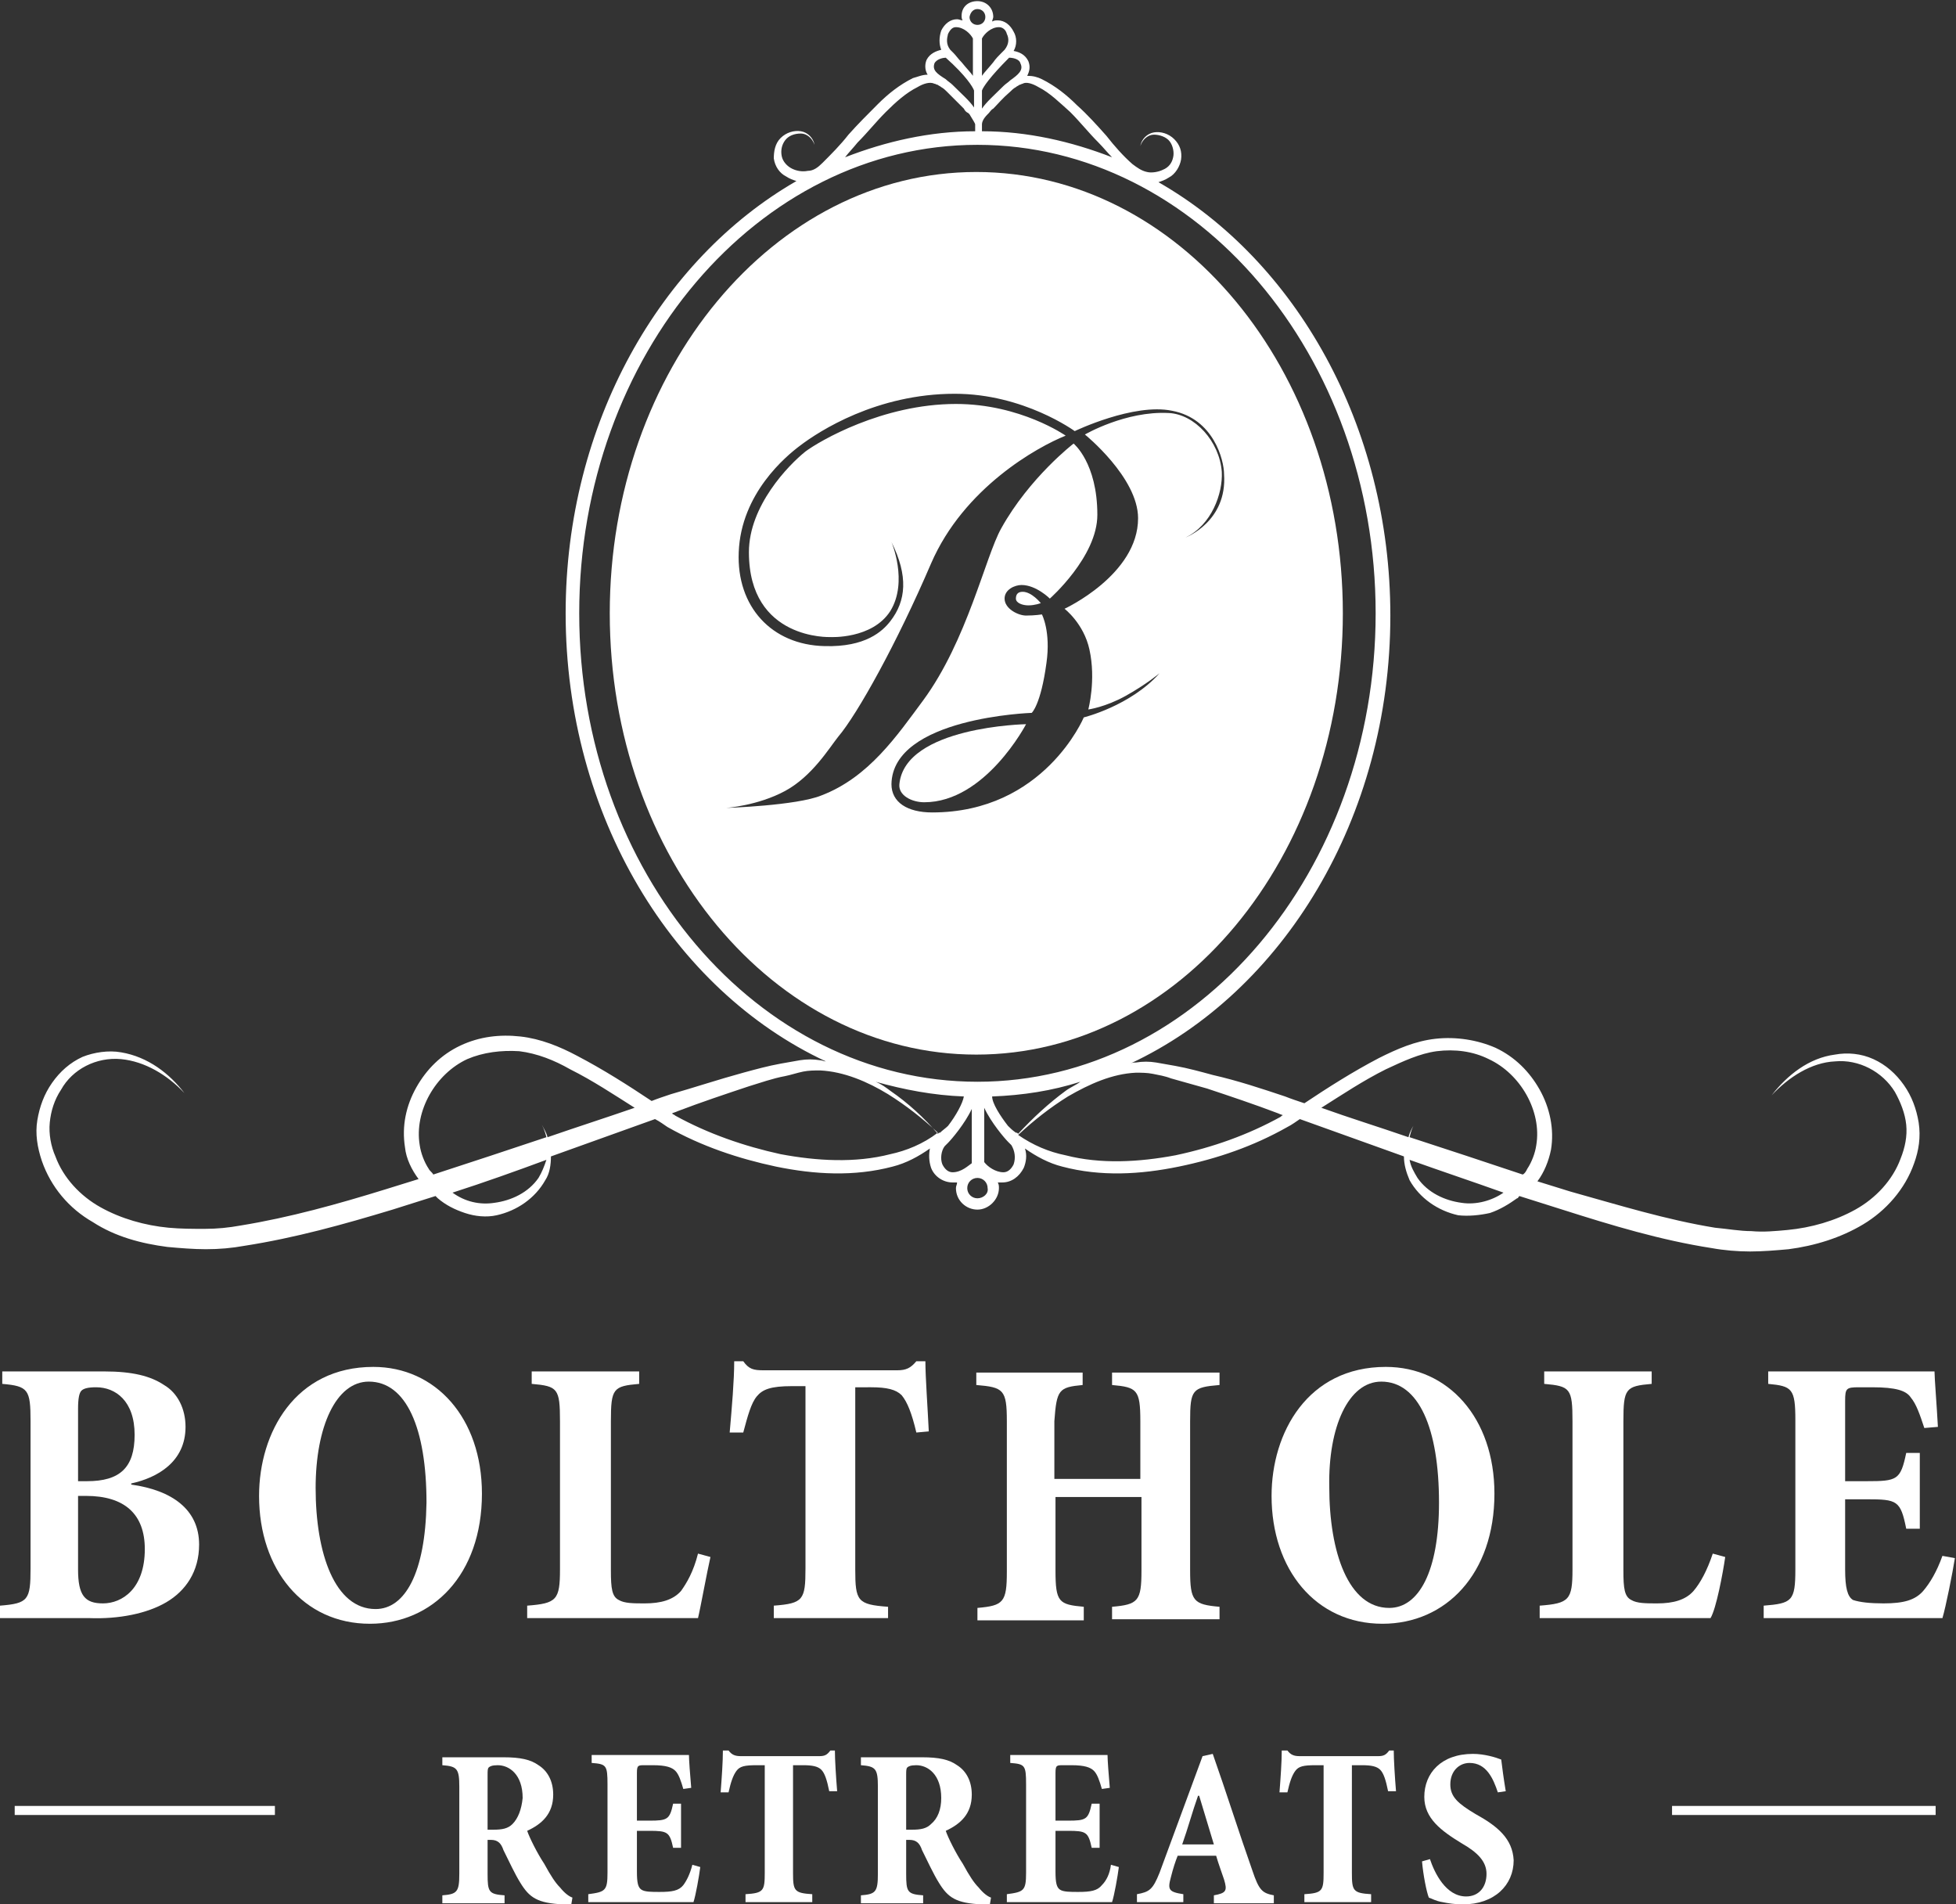 <?xml version="1.0" encoding="utf-8"?>
<!-- Generator: Adobe Illustrator 26.3.1, SVG Export Plug-In . SVG Version: 6.00 Build 0)  -->
<svg version="1.1" id="Layer_1" xmlns="http://www.w3.org/2000/svg" xmlns:xlink="http://www.w3.org/1999/xlink" x="0px" y="0px"
	 viewBox="0 0 172.9 168.3" style="enable-background:new 0 0 172.9 168.3;" xml:space="preserve">
<rect x="0" y="0" width="172.9" height="168.3" fill="#333333" stroke="none"/>
<style type="text/css">
	.st0{fill:none;}
	.st1{fill:#FFFFFF;}
</style>
<g>
	<path class="st0" d="M90,7.5c-0.1,0.1-0.2,0.1-0.3,0.2c-0.2,0.1-0.4,0.3-0.5,0.4c-0.6,0.6-1.1,1.1-1.5,1.5
		c-0.1,0.2-0.2,0.3-0.4,0.4c0,0-0.1,0.1-0.1,0.1c-0.3,0.5-0.5,0.8-0.5,0.9c0,0,0,0.3,0,0.6c0,0,0,0,0,0c4,0,7.9,0.9,11.5,2.3
		c-0.4-0.4-0.8-0.9-1.2-1.3l0,0c-0.9-0.9-1.6-1.9-2.5-2.7c-0.9-0.9-1.8-1.7-2.8-2.2c-0.5-0.3-1.1-0.5-1.5-0.3
		C90.2,7.4,90.1,7.4,90,7.5z"/>
	<path class="st0" d="M43.7,106.3c1.5-0.2,3-0.9,3.9-2.2c0.3-0.5,0.6-1,0.7-1.6c-2.8,1-5.5,1.9-8.3,2.9
		C41,106.1,42.4,106.5,43.7,106.3z"/>
	<path class="st0" d="M45.9,92.9c-1.6-0.2-3.2,0-4.6,0.7c-2.8,1.3-4.7,4.6-4.2,7.6c0.1,0.8,0.4,1.5,0.8,2.1c0.1,0.2,0.2,0.4,0.4,0.5
		c3.3-1.1,6.6-2.2,10-3.3c-0.1-0.4-0.2-0.8-0.4-1.1c0.2,0.3,0.4,0.7,0.5,1.1c2.6-0.9,5.2-1.7,7.7-2.6c-1.9-1.2-3.7-2.4-5.7-3.4
		C49,93.7,47.4,93.1,45.9,92.9z"/>
	<path class="st0" d="M86.4,2.1c0.4,0,0.7-0.3,0.7-0.7c0-0.4-0.3-0.7-0.7-0.7c-0.4,0-0.7,0.3-0.7,0.7C85.8,1.8,86.1,2.1,86.4,2.1z"
		/>
	<path class="st0" d="M84.3,4.7c0.2,0.2,0.5,0.5,0.7,0.8c0.4,0.5,0.8,0.9,1,1.2V3.4c-0.2-0.4-0.8-1-1.5-1c-0.3,0-0.6,0.2-0.7,0.6
		c-0.2,0.4-0.2,0.9,0.2,1.4L84.3,4.7z"/>
	<path class="st0" d="M83.6,7.1c0.2,0.2,0.4,0.3,0.6,0.5c0.8,0.8,1.5,1.4,1.9,2V8.2c0,0,0,0,0,0c0-0.1,0-0.1,0-0.1c0,0,0,0,0,0v0
		c0,0,0-0.1,0-0.1c-0.1-0.3-0.7-1.2-2.4-2.9c-0.3,0-0.8,0.1-1,0.5C82.4,6.2,82.8,6.5,83.6,7.1z"/>
	<path class="st0" d="M122.7,142.2c2.6,0,4.4-3.2,4.4-9.3c0-6.6-1.8-10.7-5.1-10.7c-2.9,0-4.7,4-4.7,9.4
		C117.4,137.3,119.2,142.2,122.7,142.2z"/>
	<path class="st0" d="M86.8,3.4v3.3c0.2-0.3,0.6-0.7,1-1.2c0.3-0.3,0.5-0.6,0.7-0.8l0.3-0.3c0.4-0.5,0.4-1,0.2-1.4
		c-0.2-0.4-0.4-0.6-0.7-0.6C87.6,2.4,87,3,86.8,3.4z"/>
	<path class="st0" d="M86.1,11.6c0-0.2,0-0.6,0-0.6c0-0.2-0.1-0.5-0.5-0.9c0,0-0.1-0.1-0.1-0.1c-0.1-0.1-0.2-0.3-0.4-0.4
		c-0.4-0.4-0.8-0.9-1.5-1.5c-0.1-0.1-0.3-0.3-0.5-0.4c-0.1-0.1-0.2-0.1-0.3-0.2c-0.1,0-0.2-0.1-0.3-0.1c-0.4-0.1-1,0.1-1.5,0.3
		c-1,0.5-1.9,1.4-2.8,2.2c-0.9,0.9-1.6,1.8-2.5,2.7l0,0c-0.4,0.4-0.8,0.9-1.2,1.3C78.2,12.5,82.1,11.7,86.1,11.6
		C86.1,11.6,86.1,11.6,86.1,11.6z"/>
	<path class="st0" d="M11.9,126.8c0-3-1.7-4.2-3.4-4.2c-0.7,0-1.1,0.2-1.3,0.3c-0.2,0.2-0.3,0.7-0.3,1.6v6.4h0.8
		C10.7,130.9,11.9,129.6,11.9,126.8z"/>
	<path class="st0" d="M105.9,158.6c-0.5,1.5-0.9,2.9-1.4,4.3h2.8L105.9,158.6L105.9,158.6z"/>
	<path class="st0" d="M12.9,136.9c0-3.1-1.8-4.7-5.2-4.7H6.9v6.5c0,2.3,0.5,3,2.2,3C10.8,141.7,12.9,140.4,12.9,136.9z"/>
	<path class="st0" d="M81,156c-0.4,0-0.6,0.1-0.8,0.2c-0.1,0.1-0.1,0.3-0.1,0.7v4.8h0.5c0.8,0,1.2-0.1,1.7-0.5
		c0.6-0.5,0.9-1.3,0.9-2.3C83.2,156.8,82,156,81,156z"/>
	<path class="st0" d="M44,156c-0.4,0-0.6,0.1-0.8,0.2c-0.1,0.1-0.1,0.3-0.1,0.7v4.8h0.5c0.8,0,1.2-0.1,1.7-0.5
		c0.6-0.5,0.9-1.3,0.9-2.3C46.1,156.8,45,156,44,156z"/>
	<path class="st0" d="M32.5,122.1c-2.9,0-4.7,4-4.7,9.4c0,5.8,1.8,10.7,5.3,10.7c2.6,0,4.4-3.2,4.4-9.3
		C37.6,126.3,35.8,122.1,32.5,122.1z"/>
	<path class="st0" d="M86.8,8c0,0,0,0.1,0,0.1v0c0,0,0,0,0,0c0,0,0,0.1,0,0.1c0,0,0,0,0,0v1.3c0.4-0.6,1.1-1.2,1.9-2
		c0.2-0.2,0.4-0.3,0.6-0.5c0.8-0.5,1.2-0.9,0.9-1.5c-0.2-0.4-0.8-0.5-1-0.5C87.5,6.7,86.9,7.7,86.8,8z"/>
	<path class="st0" d="M94.1,96.4c0.4-0.3,0.8-0.6,1.3-0.8c-2.5,0.7-5.1,1.2-7.8,1.3c0.1,0.6,0.7,1.7,1.4,2.6
		c0.2,0.2,0.5,0.4,0.7,0.6c0,0,0.1,0.1,0.1,0.1C91.2,98.8,92.6,97.5,94.1,96.4z"/>
	<path class="st0" d="M89.1,101c-0.3-0.3-1.5-1.7-2.1-3v4.8l0,0c0.3,0.3,0.9,0.9,1.7,0.9c0.4,0,0.7-0.3,0.9-0.7
		c0.2-0.5,0.1-1.2-0.3-1.6L89.1,101z"/>
	<path class="st0" d="M86.4,104.1c-0.5,0-0.9,0.4-0.9,0.9c0,0.5,0.4,0.9,0.9,0.9s0.9-0.4,0.9-0.9C87.4,104.5,86.9,104.1,86.4,104.1z
		"/>
	<path class="st0" d="M131.6,93.6c-1.4-0.6-3-0.8-4.6-0.7c-1.6,0.2-3.1,0.8-4.5,1.6c-2,1-3.8,2.2-5.7,3.4c2.6,0.9,5.2,1.7,7.7,2.6
		c0.1-0.4,0.3-0.7,0.5-1.1c-0.2,0.4-0.3,0.7-0.4,1.1c3.3,1.1,6.6,2.2,10,3.3c0.1-0.2,0.3-0.3,0.4-0.5c0.4-0.6,0.7-1.4,0.8-2.1
		C136.3,98.2,134.4,94.9,131.6,93.6z"/>
	<path class="st0" d="M106.7,96.1c-1-0.3-2.1-0.7-3.2-0.9c-0.5-0.1-1.1-0.3-1.6-0.4c-0.5-0.1-1-0.1-1.5-0.1c-2.1,0.1-4.2,1-6,2.1
		c-1.6,1-3,2.1-4.4,3.4c1.3,0.9,2.7,1.4,4.2,1.8c3.1,0.8,6.5,0.6,9.7,0c3.2-0.7,6.4-1.8,9.3-3.4c0.1-0.1,0.2-0.1,0.3-0.2
		c-0.2-0.1-0.3-0.1-0.5-0.2C110.9,97.6,108.8,96.8,106.7,96.1z"/>
	<path class="st0" d="M125.3,104.1c0.9,1.3,2.4,2,3.9,2.2c1.3,0.2,2.6-0.1,3.7-0.9c-2.8-0.9-5.6-1.9-8.3-2.9
		C124.8,103.1,125,103.6,125.3,104.1z"/>
	<path class="st0" d="M85.9,102.7v-4.8c-0.6,1.3-1.8,2.7-2.1,3l-0.3,0.3c-0.4,0.4-0.5,1.1-0.2,1.6c0.2,0.4,0.5,0.7,0.9,0.7
		C85,103.6,85.6,103,85.9,102.7L85.9,102.7z"/>
	<path class="st0" d="M121.7,54.2c0-22.8-15.8-41.4-35.2-41.4S51.2,31.4,51.2,54.2c0,22.8,15.8,41.4,35.2,41.4
		S121.7,77.1,121.7,54.2z M53.9,54.2c0-21.6,14.5-39,32.4-39c17.9,0,32.4,17.5,32.4,39c0,21.6-14.5,39-32.4,39
		C68.4,93.2,53.9,75.8,53.9,54.2z"/>
	<path class="st0" d="M72.4,94.7c-0.5,0-1,0-1.5,0.1c-0.5,0.1-1.1,0.2-1.6,0.4c-1.1,0.3-2.1,0.6-3.2,0.9c-2.1,0.7-4.2,1.4-6.3,2.2
		c-0.2,0.1-0.3,0.1-0.5,0.2c0.1,0.1,0.2,0.1,0.3,0.2c2.9,1.6,6,2.7,9.3,3.4c3.2,0.6,6.6,0.8,9.7,0c1.5-0.3,2.9-0.9,4.2-1.8
		c-1.4-1.3-2.8-2.4-4.4-3.4C76.6,95.7,74.5,94.8,72.4,94.7z"/>
	<path class="st0" d="M85.2,96.8c-2.7-0.1-5.3-0.5-7.8-1.3c0.4,0.3,0.9,0.5,1.3,0.8c1.5,1.1,2.9,2.4,4.2,3.8c0,0,0.1-0.1,0.1-0.1
		c0.3-0.2,0.5-0.4,0.7-0.6C84.6,98.5,85.2,97.5,85.2,96.8z"/>
	<path class="st1" d="M49.5,166.8c-0.4-0.4-0.8-1-1.4-2.1c-0.6-0.9-1.3-2.3-1.5-2.9c1.3-0.6,2.3-1.5,2.3-3.2c0-1.2-0.5-2.1-1.3-2.6
		c-0.7-0.5-1.6-0.7-3.1-0.7h-5.4v0.7c1.3,0.1,1.5,0.3,1.5,1.9v7.7c0,1.6-0.2,1.8-1.5,1.9v0.7h5.5v-0.7c-1.4-0.1-1.5-0.3-1.5-1.9v-3
		h0.3c0.6,0,0.9,0.3,1.1,0.9c0.5,1,1,2.1,1.5,2.9c0.8,1.3,1.5,1.8,3.8,1.9c0.2,0,0.5,0,0.7,0l0.1-0.6
		C50.3,167.6,49.9,167.3,49.5,166.8z M45.3,161.2c-0.4,0.4-0.9,0.5-1.7,0.5h-0.5v-4.8c0-0.4,0-0.6,0.1-0.7c0.1-0.1,0.3-0.2,0.8-0.2
		c1,0,2.2,0.8,2.2,2.9C46.1,159.9,45.8,160.7,45.3,161.2z"/>
	<path class="st1" d="M60.4,166.6c-0.4,0.5-1,0.6-2.1,0.6c-0.7,0-1.3,0-1.6-0.2c-0.3-0.2-0.4-0.6-0.4-1.6v-3.6h1.1
		c1.6,0,1.8,0.1,2.1,1.5h0.7v-3.9h-0.7c-0.3,1.4-0.5,1.5-2.1,1.5h-1.1v-4.2c0-0.7,0.1-0.7,0.7-0.7h0.7c1.2,0,1.7,0.2,2,0.5
		c0.3,0.3,0.5,0.9,0.7,1.6l0.7-0.1c-0.1-1.1-0.2-2.5-0.2-2.9h-8.6v0.7c1.3,0.1,1.4,0.2,1.4,1.9v7.8c0,1.6-0.2,1.7-1.7,1.9v0.7h9.3
		c0.2-0.6,0.5-2.3,0.6-3.1l-0.7-0.2C61,165.6,60.7,166.2,60.4,166.6z"/>
	<path class="st1" d="M73.4,154.7c-0.3,0.4-0.5,0.5-1,0.5h-6.9c-0.5,0-0.8-0.1-1.1-0.5h-0.5c0,1-0.1,2.4-0.2,3.7h0.7
		c0.2-0.9,0.4-1.5,0.7-1.9c0.3-0.4,0.7-0.5,1.8-0.5h0.7v9.5c0,1.6-0.1,1.8-1.7,1.9v0.7h5.9v-0.7c-1.6-0.1-1.7-0.3-1.7-1.9V156H71
		c0.8,0,1.3,0.1,1.6,0.4c0.3,0.3,0.5,0.9,0.7,1.9l0.7,0c-0.1-1.2-0.2-2.8-0.2-3.6H73.4z"/>
	<path class="st1" d="M86.5,166.8c-0.4-0.4-0.8-1-1.4-2.1c-0.6-0.9-1.3-2.3-1.5-2.9c1.3-0.6,2.3-1.5,2.3-3.2c0-1.2-0.5-2.1-1.3-2.6
		c-0.7-0.5-1.6-0.7-3.1-0.7h-5.4v0.7c1.3,0.1,1.5,0.3,1.5,1.9v7.7c0,1.6-0.2,1.8-1.5,1.9v0.7h5.5v-0.7c-1.4-0.1-1.5-0.3-1.5-1.9v-3
		h0.3c0.6,0,0.9,0.3,1.1,0.9c0.5,1,1,2.1,1.5,2.9c0.8,1.3,1.5,1.8,3.8,1.9c0.2,0,0.5,0,0.7,0l0.1-0.6
		C87.3,167.6,86.9,167.3,86.5,166.8z M82.3,161.2c-0.4,0.4-0.9,0.5-1.7,0.5h-0.5v-4.8c0-0.4,0-0.6,0.1-0.7c0.1-0.1,0.3-0.2,0.8-0.2
		c1,0,2.2,0.8,2.2,2.9C83.2,159.9,82.9,160.7,82.3,161.2z"/>
	<path class="st1" d="M97.4,166.6c-0.4,0.5-1,0.6-2.1,0.6c-0.7,0-1.3,0-1.6-0.2c-0.3-0.2-0.4-0.6-0.4-1.6v-3.6h1.1
		c1.6,0,1.8,0.1,2.1,1.5h0.7v-3.9h-0.7c-0.3,1.4-0.5,1.5-2.1,1.5h-1.1v-4.2c0-0.7,0.1-0.7,0.7-0.7h0.7c1.2,0,1.7,0.2,2,0.5
		c0.3,0.3,0.5,0.9,0.7,1.6l0.7-0.1c-0.1-1.1-0.2-2.5-0.2-2.9h-8.6v0.7c1.3,0.1,1.4,0.2,1.4,1.9v7.8c0,1.6-0.2,1.7-1.7,1.9v0.7h9.3
		c0.2-0.6,0.5-2.3,0.6-3.1l-0.7-0.2C98.1,165.6,97.8,166.2,97.4,166.6z"/>
	<path class="st1" d="M110.7,165.3c-1.2-3.4-2.3-6.9-3.5-10.3l-0.9,0.2l-3.8,10.3c-0.6,1.5-0.9,1.7-2,1.9v0.7h4.1v-0.7
		c-1.3-0.2-1.4-0.4-1.1-1.5c0.2-0.8,0.4-1.4,0.6-1.9h3.4c0.2,0.7,0.5,1.5,0.7,2.1c0.3,1,0.2,1.2-0.9,1.4v0.7h5.3v-0.7
		C111.6,167.3,111.3,167.1,110.7,165.3z M104.5,163c0.5-1.4,0.9-2.9,1.4-4.3h0.1l1.3,4.3H104.5z"/>
	<path class="st1" d="M122.8,154.7c-0.3,0.4-0.5,0.5-1,0.5h-6.9c-0.5,0-0.8-0.1-1.1-0.5h-0.5c0,1-0.1,2.4-0.2,3.7h0.7
		c0.2-0.9,0.4-1.5,0.7-1.9c0.3-0.4,0.7-0.5,1.8-0.5h0.7v9.5c0,1.6-0.1,1.8-1.7,1.9v0.7h5.9v-0.7c-1.6-0.1-1.7-0.3-1.7-1.9V156h0.9
		c0.8,0,1.3,0.1,1.6,0.4c0.3,0.3,0.5,0.9,0.7,1.9l0.7,0c-0.1-1.2-0.2-2.8-0.2-3.6H122.8z"/>
	<path class="st1" d="M130.4,160.3c-1.5-0.9-2.2-1.5-2.2-2.6c0-1.2,0.8-1.9,1.7-1.9c1.5,0,2.1,1.4,2.5,2.6l0.7-0.1
		c-0.2-1.2-0.3-2-0.4-2.8c-0.5-0.2-1.5-0.5-2.5-0.5c-2.8,0-4.3,1.7-4.3,3.8c0,1.9,1.5,3,3.3,4.1c1.4,0.8,2.2,1.6,2.2,2.7
		c0,1.2-0.7,2-1.8,2c-1.8,0-2.8-2.1-3.2-3.3l-0.7,0.2c0.1,1.2,0.4,2.7,0.6,3.2c0.3,0.1,0.6,0.3,1.2,0.4c0.5,0.1,1.1,0.2,1.8,0.2
		c2.8,0,4.5-1.7,4.5-3.9C133.7,162.5,132.4,161.4,130.4,160.3z"/>
	<path class="st1" d="M14.7,141.6c1.7-1,2.9-2.7,2.9-5.1c0-3.1-2.4-4.8-6-5.3v-0.1c2.3-0.5,4.8-1.9,4.8-5c0-1.6-0.7-3-1.9-3.7
		c-1.2-0.8-2.8-1.2-5.3-1.2H0.2v1.1c2.3,0.2,2.5,0.5,2.5,3.3v13c0,2.8-0.2,3.1-2.7,3.3v1.1h7.9C10.5,143.1,13,142.6,14.7,141.6z
		 M6.9,124.5c0-0.9,0.1-1.4,0.3-1.6c0.2-0.2,0.6-0.3,1.3-0.3c1.7,0,3.4,1.2,3.4,4.2c0,2.9-1.3,4.1-4.2,4.1H6.9V124.5z M6.9,138.7
		v-6.5h0.7c3.4,0,5.2,1.6,5.2,4.7c0,3.5-2,4.8-3.7,4.8C7.5,141.7,6.9,141,6.9,138.7z"/>
	<path class="st1" d="M42.6,132c0-6.7-4.1-11.2-9.6-11.2c-6.9,0-10.1,5.8-10.1,11.4c0,6.5,3.9,11.3,9.8,11.3
		C38.2,143.5,42.6,139.2,42.6,132z M33.2,142.2c-3.6,0-5.3-4.9-5.3-10.7c0-5.4,1.8-9.4,4.7-9.4c3.3,0,5.1,4.1,5.1,10.7
		C37.6,139,35.8,142.2,33.2,142.2z"/>
	<path class="st1" d="M60.2,140.6c-0.7,0.8-1.8,1.1-3.2,1.1c-1,0-1.8,0-2.3-0.3c-0.6-0.3-0.7-1-0.7-2.6v-13.2c0-2.9,0.2-3.1,2.5-3.3
		v-1.1h-9.5v1.1c2.3,0.2,2.5,0.4,2.5,3.3v13.1c0,2.7-0.3,3-2.9,3.2v1.1h15.1c0.2-0.8,0.8-4.1,1.1-5.4l-1.1-0.3
		C61.3,138.9,60.7,139.9,60.2,140.6z"/>
	<path class="st1" d="M77,122.6c1.4,0,2.2,0.2,2.7,0.7c0.5,0.6,0.9,1.6,1.3,3.3l1.1-0.1c-0.1-2.1-0.3-4.8-0.3-6.2H81
		c-0.5,0.6-0.9,0.8-1.7,0.8H67.5c-0.9,0-1.3-0.1-1.8-0.8h-0.8c0,1.7-0.2,4-0.4,6.3h1.2c0.4-1.5,0.7-2.6,1.2-3.2
		c0.5-0.6,1.2-0.9,3.1-0.9h1.2v16.1c0,2.8-0.2,3.1-2.8,3.3v1.1h10.1V142c-2.7-0.2-2.9-0.5-2.9-3.3v-16.1H77z"/>
	<path class="st1" d="M95.7,122.4v-1.1h-9.4v1.1c2.4,0.2,2.7,0.4,2.7,3.2v13.3c0,2.7-0.3,3-2.6,3.2v1.1h9.4V142
		c-2.2-0.2-2.5-0.4-2.5-3.2v-6.5h7.6v6.5c0,2.7-0.3,3-2.6,3.2v1.1h9.5V142c-2.3-0.2-2.6-0.5-2.6-3.2v-13.2c0-2.8,0.2-3,2.6-3.2v-1.1
		h-9.5v1.1c2.2,0.2,2.5,0.4,2.5,3.2v5.1h-7.6v-5.1C93.4,122.8,93.6,122.6,95.7,122.4z"/>
	<path class="st1" d="M122.2,143.5c5.6,0,9.9-4.4,9.9-11.5c0-6.7-4.1-11.2-9.6-11.2c-6.9,0-10.1,5.8-10.1,11.4
		C112.4,138.7,116.3,143.5,122.2,143.5z M122.1,122.1c3.3,0,5.1,4.1,5.1,10.7c0,6.1-1.8,9.3-4.4,9.3c-3.6,0-5.3-4.9-5.3-10.7
		C117.4,126.1,119.2,122.1,122.1,122.1z"/>
	<path class="st1" d="M152.5,137.6l-1.1-0.3c-0.5,1.5-1.1,2.6-1.7,3.3c-0.7,0.8-1.8,1.1-3.2,1.1c-1,0-1.8,0-2.3-0.3
		c-0.6-0.3-0.7-1-0.7-2.6v-13.2c0-2.9,0.2-3.1,2.5-3.3v-1.1h-9.5v1.1c2.3,0.2,2.5,0.4,2.5,3.3v13.1c0,2.7-0.3,3-2.9,3.2v1.1h15.1
		C151.7,142.2,152.3,139,152.5,137.6z"/>
	<path class="st1" d="M171.7,137.5c-0.5,1.4-1.1,2.4-1.7,3.1c-0.7,0.8-1.7,1.1-3.5,1.1c-1.2,0-2.1-0.1-2.7-0.3
		c-0.5-0.3-0.7-1.1-0.7-2.7v-6.2h1.9c2.7,0,3,0.1,3.5,2.6h1.2v-6.7h-1.2c-0.5,2.4-0.8,2.5-3.5,2.5h-1.9v-7.1c0-1.1,0.1-1.2,1.2-1.2
		h1.2c2.1,0,3,0.3,3.4,0.9c0.5,0.6,0.8,1.5,1.2,2.7l1.2-0.1c-0.1-1.9-0.3-4.3-0.3-4.9h-14.7v1.1c2.1,0.2,2.4,0.4,2.4,3.2v13.2
		c0,2.8-0.3,3-2.8,3.2v1.1h15.8c0.3-1,0.9-4,1.1-5.3L171.7,137.5z"/>
	<rect x="147.8" y="159.6" class="st1" width="23.3" height="0.8"/>
	<rect x="1.3" y="159.6" class="st1" width="23" height="0.8"/>
	<path class="st1" d="M90.4,52.3c-0.4,0-0.6,0.2-0.6,0.6c0,0.4,0.6,0.6,1.1,0.6c0.6,0,1.1-0.2,1.1-0.2S91.2,52.3,90.4,52.3z"/>
	<path class="st1" d="M118.7,54.2c0-21.6-14.5-39-32.4-39c-17.9,0-32.4,17.5-32.4,39c0,21.6,14.5,39,32.4,39
		C104.2,93.2,118.7,75.8,118.7,54.2z M104.8,47.5c2.3-1.1,3.3-3.9,3.2-5.8c-0.2-2.7-2.4-5.1-4.7-5.2c-3.8-0.2-7.4,1.9-7.4,1.9
		s4.7,3.8,4.7,7.4c0,5-6.5,8-6.5,8s1.7,1.3,2.2,3.6c0.6,2.7-0.1,5.3-0.1,5.3s1.5-0.2,3.3-1.2c1.8-1,3-2,3-2
		c-2.6,2.9-6.7,3.9-6.7,3.9s-3.5,8.4-13.4,8.4c-2.2,0-3.6-0.9-3.6-2.5c0.1-5.9,12.4-6.3,12.4-6.3s0.8-0.7,1.3-4.4
		c0.4-2.8-0.4-4.3-0.4-4.3s-0.6,0.1-1.4,0.1c-0.7,0-1.9-0.6-1.9-1.5c0-0.8,0.9-1.2,1.5-1.2c1.3,0,2.5,1.2,2.5,1.2s4.2-3.7,4.2-7.4
		c0-4.6-2.1-6.3-2.1-6.3s-3.9,3-6.4,7.5c-1.4,2.5-3,9.9-6.9,15.2c-2.3,3.1-4.8,6.8-9,8.4c-2.2,0.9-8.4,1.1-8.4,1.1s2.8-0.2,5.2-1.5
		c2.4-1.3,3.9-3.8,4.7-4.8c1.7-2,5.2-8.3,8.2-15.3c2.9-6.7,9.4-10.3,11.9-11.3c0,0-4-2.8-9.7-2.8c-6.5,0-12.1,3.3-13.3,4.2
		c-1.5,1.2-5,4.8-5,8.9c0,7.8,7.2,7.5,7.2,7.5s3.7,0.2,5.3-2.3c1.6-2.6,0.1-6.1,0.1-6.1c1.5,3,1.3,5.2-0.1,7
		c-0.7,0.9-2.2,2.3-5.8,2.2c-4.7-0.1-7.8-3.5-7.6-8.3c0.2-5.2,4.2-8.5,5.4-9.4c1.7-1.3,6.8-4.6,13.7-4.6c6.1,0,10.6,3.3,10.6,3.3
		s5.2-2.5,8.6-1.8c3.7,0.7,4.6,4.4,4.6,5.6C108.5,46.1,104.8,47.5,104.8,47.5z"/>
	<path class="st1" d="M79.5,69.3c-0.1,1,1.1,1.6,2.2,1.6c5.4,0,9-6.9,9-6.9S80,64.2,79.5,69.3z"/>
	<path class="st1" d="M151.3,110.3c1.1,0.2,2.3,0.3,3.4,0.3c1.1,0,2.3-0.1,3.4-0.2c2.3-0.3,4.6-1,6.6-2.2c2-1.2,3.7-3.1,4.5-5.4
		c0.4-1.1,0.6-2.3,0.4-3.6c-0.2-1.2-0.6-2.3-1.3-3.3c-0.7-1-1.6-1.8-2.7-2.3c-1.1-0.5-2.3-0.6-3.4-0.4c-2.3,0.3-4.2,1.8-5.6,3.6
		c1.5-1.6,3.5-2.9,5.6-3c2.1-0.2,4.2,0.9,5.3,2.7c0.5,0.9,0.9,1.9,1,2.9c0.1,1-0.1,2-0.5,3c-0.7,1.9-2.2,3.5-4,4.5
		c-1.8,1-3.9,1.6-6,1.8c-1.1,0.1-2.1,0.2-3.2,0.1c-1,0-2.1-0.2-3.2-0.3c-4.3-0.7-8.5-2-12.8-3.2c-1-0.3-1.9-0.6-2.9-0.9
		c0.6-0.8,1-1.8,1.2-2.8c0.3-1.8-0.1-3.7-1-5.3c-0.9-1.6-2.2-2.9-3.9-3.7c-1.6-0.7-3.5-1-5.3-0.8c-1.8,0.2-3.4,0.9-5,1.7
		c-2.3,1.2-4.5,2.6-6.6,4c-0.6-0.2-1.2-0.4-1.7-0.6c-2.1-0.7-4.2-1.4-6.4-1.9c-1.1-0.3-2.2-0.6-3.3-0.8c-0.6-0.1-1.1-0.2-1.7-0.3
		c-0.6-0.1-1.2-0.1-1.8,0c-0.2,0-0.3,0-0.5,0.1c13.5-6.3,23-21.7,23-39.6c0-16.8-8.4-31.4-20.5-38.3c0.3-0.1,0.6-0.2,0.9-0.4
		c0.6-0.3,1-1,1.1-1.6c0.1-0.7-0.1-1.3-0.6-1.8c-0.5-0.5-1.2-0.7-1.8-0.6c-0.6,0.1-1.1,0.6-1.2,1.2c0.2-0.6,0.7-1,1.2-1
		c0.5,0,1.1,0.2,1.4,0.6c0.3,0.4,0.4,1,0.3,1.4c-0.1,0.5-0.4,0.9-0.9,1.1c-0.4,0.2-1,0.3-1.4,0.2c-0.5-0.1-0.9-0.4-1.3-0.7
		c-0.8-0.7-1.6-1.6-2.3-2.5l0,0l0,0c-0.8-0.9-1.7-1.9-2.6-2.7c-0.9-0.9-1.9-1.7-3.1-2.3c-0.4-0.2-0.8-0.3-1.3-0.3
		c0.2-0.4,0.3-0.8,0.1-1.3c-0.3-0.6-0.8-0.8-1.3-0.9c0.3-0.5,0.3-1.2,0-1.7c-0.3-0.6-0.8-1-1.4-1c-0.2,0-0.3,0-0.5,0.1
		c0-0.1,0.1-0.3,0.1-0.4c0-0.8-0.6-1.4-1.4-1.4S85,0.6,85,1.4c0,0.1,0,0.3,0.1,0.4c-0.2,0-0.3-0.1-0.5-0.1c-0.6,0-1.1,0.4-1.4,1
		c-0.2,0.6-0.2,1.2,0,1.7c-0.4,0.1-1,0.3-1.3,0.9c-0.2,0.5-0.1,1,0.1,1.3c-0.5,0-0.9,0.2-1.3,0.3c-1.2,0.6-2.2,1.4-3.1,2.3
		c-0.9,0.9-1.8,1.8-2.6,2.7l0,0l0,0c-0.7,0.9-1.5,1.7-2.3,2.5c-0.4,0.4-0.8,0.7-1.3,0.7c-0.5,0.1-1,0-1.4-0.2
		c-0.4-0.2-0.8-0.6-0.9-1.1c-0.1-0.5,0-1,0.3-1.4c0.3-0.4,0.8-0.6,1.4-0.6c0.5,0,1,0.4,1.2,1c-0.1-0.6-0.6-1.1-1.2-1.2
		c-0.6-0.1-1.3,0.1-1.8,0.6c-0.5,0.5-0.6,1.2-0.6,1.8c0.1,0.7,0.5,1.3,1.1,1.6c0.3,0.2,0.6,0.3,0.9,0.4C58.4,22.9,50,37.4,50,54.2
		c0,17.9,9.5,33.3,23,39.6c-0.2,0-0.3-0.1-0.5-0.1c-0.6-0.1-1.2-0.1-1.8,0c-0.6,0.1-1.1,0.2-1.7,0.3c-1.1,0.2-2.2,0.5-3.3,0.8
		c-2.2,0.6-4.3,1.3-6.4,1.9c-0.6,0.2-1.2,0.4-1.7,0.6c-2.1-1.4-4.3-2.8-6.6-4c-1.5-0.8-3.2-1.5-5-1.7c-1.8-0.2-3.6,0-5.3,0.8
		c-1.7,0.8-3,2.1-3.9,3.7c-0.9,1.6-1.3,3.4-1,5.3c0.1,1,0.6,2,1.2,2.8c-1,0.3-1.9,0.6-2.9,0.9c-4.2,1.3-8.5,2.5-12.8,3.2
		c-1.1,0.2-2.1,0.3-3.2,0.3c-1.1,0-2.1,0-3.2-0.1c-2.1-0.2-4.2-0.8-6-1.8c-1.8-1-3.3-2.6-4-4.5c-0.4-0.9-0.6-2-0.5-3
		c0.1-1,0.4-2,1-2.9c1-1.8,3.1-2.9,5.3-2.7c2.1,0.2,4.1,1.4,5.6,3c-1.3-1.7-3.2-3.2-5.6-3.6c-1.1-0.2-2.4,0-3.4,0.4
		c-1.1,0.5-2,1.3-2.7,2.3c-0.7,1-1.1,2.1-1.3,3.3c-0.2,1.2,0,2.4,0.4,3.6c0.8,2.3,2.4,4.2,4.5,5.4c2,1.3,4.3,1.9,6.6,2.2
		c1.1,0.1,2.3,0.2,3.4,0.2c1.2,0,2.3-0.1,3.4-0.3c4.5-0.7,8.8-1.9,13.1-3.2c1.3-0.4,2.5-0.8,3.8-1.2c0.1,0.1,0.1,0.1,0.2,0.2
		c0.7,0.6,1.5,1,2.4,1.3c0.9,0.3,1.9,0.4,2.8,0.2c1.8-0.4,3.4-1.5,4.3-3.1c0.4-0.6,0.5-1.4,0.5-2.1c3.1-1.1,6.1-2.2,9.2-3.3
		c0.4,0.2,0.8,0.5,1.1,0.7c3,1.7,6.3,2.8,9.6,3.5c3.4,0.7,6.9,0.9,10.3,0c1.2-0.3,2.3-0.9,3.3-1.6c-0.1,0.5-0.1,1.1,0.1,1.7
		c0.3,0.8,1.1,1.3,1.9,1.3c0.1,0,0.2,0,0.4,0c0,0.2-0.1,0.3-0.1,0.5c0,1.1,0.9,1.9,1.9,1.9s1.9-0.9,1.9-1.9c0-0.2,0-0.3-0.1-0.5
		c0.1,0,0.2,0,0.4,0c0.8,0,1.5-0.5,1.9-1.3c0.2-0.5,0.3-1.1,0.1-1.7c1,0.7,2.1,1.3,3.3,1.6c3.4,0.9,6.9,0.7,10.3,0
		c3.4-0.7,6.6-1.8,9.6-3.5c0.4-0.2,0.8-0.5,1.1-0.7c3.1,1.1,6.1,2.2,9.2,3.3c0,0.7,0.2,1.4,0.5,2.1c0.9,1.6,2.5,2.7,4.3,3.1
		c0.9,0.1,1.9,0,2.8-0.2c0.9-0.3,1.7-0.8,2.4-1.3c0.1,0,0.1-0.1,0.2-0.2c1.3,0.4,2.5,0.8,3.8,1.2
		C142.5,108.3,146.8,109.6,151.3,110.3z M47.6,104.1c-0.9,1.3-2.4,2-3.9,2.2c-1.3,0.2-2.6-0.1-3.7-0.9c2.8-0.9,5.6-1.9,8.3-2.9
		C48.1,103.1,47.9,103.6,47.6,104.1z M48.4,100.5c-0.1-0.4-0.3-0.7-0.5-1.1c0.2,0.4,0.3,0.7,0.4,1.1c-3.3,1.1-6.6,2.2-10,3.3
		c-0.1-0.2-0.3-0.3-0.4-0.5c-0.4-0.6-0.7-1.4-0.8-2.1c-0.5-3,1.4-6.3,4.2-7.6c1.4-0.6,3-0.8,4.6-0.7c1.6,0.2,3.1,0.8,4.5,1.6
		c2,1,3.8,2.2,5.7,3.4C53.5,98.8,51,99.6,48.4,100.5z M91.8,7.7c1,0.5,1.9,1.4,2.8,2.2c0.9,0.9,1.6,1.8,2.5,2.7l0,0
		c0.4,0.4,0.8,0.9,1.2,1.3c-3.6-1.4-7.5-2.3-11.5-2.3c0,0,0,0,0,0c0-0.2,0-0.6,0-0.6c0-0.2,0.1-0.5,0.5-0.9c0,0,0.1-0.1,0.1-0.1
		c0.1-0.1,0.2-0.3,0.4-0.4c0.4-0.4,0.8-0.9,1.5-1.5c0.1-0.1,0.3-0.3,0.5-0.4c0.1-0.1,0.2-0.1,0.3-0.2c0.1,0,0.2-0.1,0.3-0.1
		C90.7,7.2,91.3,7.4,91.8,7.7z M90.2,5.6c0.3,0.6-0.2,1-0.9,1.5c-0.2,0.2-0.4,0.3-0.6,0.5c-0.8,0.8-1.5,1.4-1.9,2V8.2c0,0,0,0,0,0
		c0-0.1,0-0.1,0-0.1c0,0,0,0,0,0v0c0,0,0-0.1,0-0.1c0.1-0.3,0.7-1.2,2.4-2.9C89.5,5.1,90.1,5.2,90.2,5.6z M88.3,2.4
		c0.3,0,0.6,0.2,0.7,0.6c0.2,0.4,0.2,0.9-0.2,1.4l-0.3,0.3c-0.2,0.2-0.5,0.5-0.7,0.8c-0.4,0.5-0.8,0.9-1,1.2V3.4
		C87,3,87.6,2.4,88.3,2.4z M86.4,0.8c0.4,0,0.7,0.3,0.7,0.7c0,0.4-0.3,0.7-0.7,0.7c-0.4,0-0.7-0.3-0.7-0.7C85.8,1,86.1,0.8,86.4,0.8
		z M83.8,3c0.2-0.4,0.4-0.6,0.7-0.6c0.7,0,1.3,0.6,1.5,1v3.3c-0.2-0.3-0.6-0.7-1-1.2c-0.3-0.3-0.5-0.6-0.7-0.8l-0.3-0.3
		C83.6,3.9,83.7,3.4,83.8,3z M82.6,5.6c0.2-0.4,0.8-0.5,1-0.5C85.4,6.7,86,7.7,86.1,8c0,0,0,0.1,0,0.1v0c0,0,0,0,0,0
		c0,0,0,0.1,0,0.1c0,0,0,0,0,0v1.3c-0.4-0.6-1.1-1.2-1.9-2c-0.2-0.2-0.4-0.3-0.6-0.5C82.8,6.5,82.4,6.2,82.6,5.6z M75.8,12.6
		L75.8,12.6c0.9-0.9,1.6-1.8,2.5-2.7c0.9-0.9,1.8-1.7,2.8-2.2c0.5-0.3,1.1-0.5,1.5-0.3c0.1,0,0.2,0.1,0.3,0.1
		c0.1,0.1,0.2,0.1,0.3,0.2c0.2,0.1,0.4,0.3,0.5,0.4c0.6,0.6,1.1,1.1,1.5,1.5c0.1,0.2,0.2,0.3,0.4,0.4c0,0,0.1,0.1,0.1,0.1
		c0.3,0.5,0.5,0.8,0.5,0.9c0,0,0,0.3,0,0.6c0,0,0,0,0,0c-4,0-7.9,0.9-11.5,2.3C75,13.5,75.4,13.1,75.8,12.6z M51.2,54.2
		c0-22.8,15.8-41.4,35.2-41.4s35.2,18.6,35.2,41.4c0,22.8-15.8,41.4-35.2,41.4S51.2,77.1,51.2,54.2z M78.7,102
		c-3.1,0.8-6.5,0.6-9.7,0c-3.2-0.7-6.4-1.8-9.3-3.4c-0.1-0.1-0.2-0.1-0.3-0.2c0.2-0.1,0.3-0.1,0.5-0.2c2.1-0.8,4.2-1.5,6.3-2.2
		c1-0.3,2.1-0.7,3.2-0.9c0.5-0.1,1.1-0.3,1.6-0.4c0.5-0.1,1-0.1,1.5-0.1c2.1,0.1,4.2,1,6,2.1c1.6,1,3,2.1,4.4,3.4
		C81.6,101.1,80.1,101.7,78.7,102z M82.9,100.2c-1.2-1.4-2.6-2.7-4.2-3.8c-0.4-0.3-0.8-0.6-1.3-0.8c2.5,0.7,5.1,1.2,7.8,1.3
		c-0.1,0.6-0.7,1.7-1.4,2.6c-0.2,0.2-0.5,0.4-0.7,0.6C83,100.1,83,100.1,82.9,100.2z M84.2,103.6c-0.4,0-0.7-0.3-0.9-0.7
		c-0.2-0.5-0.1-1.2,0.2-1.6l0.3-0.3c0.3-0.3,1.5-1.7,2.1-3v4.8l0,0C85.6,103,85,103.6,84.2,103.6z M86.4,105.9
		c-0.5,0-0.9-0.4-0.9-0.9c0-0.5,0.4-0.9,0.9-0.9s0.9,0.4,0.9,0.9C87.4,105.5,86.9,105.9,86.4,105.9z M89.6,102.9
		c-0.2,0.4-0.5,0.7-0.9,0.7c-0.7,0-1.4-0.5-1.7-0.9l0,0v-4.8c0.6,1.3,1.8,2.7,2.1,3l0.3,0.3C89.7,101.7,89.8,102.3,89.6,102.9z
		 M89.8,100.1c-0.3-0.2-0.5-0.4-0.7-0.6c-0.7-0.9-1.4-2-1.4-2.6c2.7-0.1,5.3-0.5,7.8-1.3c-0.4,0.3-0.9,0.5-1.3,0.8
		c-1.5,1.1-2.9,2.4-4.2,3.8C89.9,100.1,89.9,100.1,89.8,100.1z M113.2,98.7c-2.9,1.6-6,2.7-9.3,3.4c-3.2,0.6-6.6,0.8-9.7,0
		c-1.5-0.3-2.9-0.9-4.2-1.8c1.4-1.3,2.8-2.4,4.4-3.4c1.9-1.1,3.9-2,6-2.1c0.5,0,1,0,1.5,0.1c0.5,0.1,1.1,0.2,1.6,0.4
		c1.1,0.3,2.1,0.6,3.2,0.9c2.1,0.7,4.2,1.4,6.3,2.2c0.2,0.1,0.3,0.1,0.5,0.2C113.4,98.5,113.3,98.6,113.2,98.7z M129.2,106.3
		c-1.5-0.2-3-0.9-3.9-2.2c-0.3-0.5-0.6-1-0.7-1.6c2.8,1,5.5,1.9,8.3,2.9C131.9,106.1,130.5,106.5,129.2,106.3z M135,103.3
		c-0.1,0.2-0.2,0.4-0.4,0.5c-3.3-1.1-6.6-2.2-10-3.3c0.1-0.4,0.2-0.8,0.4-1.1c-0.2,0.3-0.4,0.7-0.5,1.1c-2.6-0.9-5.2-1.7-7.7-2.6
		c1.9-1.2,3.7-2.4,5.7-3.4c1.5-0.7,3-1.4,4.5-1.6c1.6-0.2,3.2,0,4.6,0.7c2.8,1.3,4.7,4.6,4.2,7.6C135.7,101.9,135.4,102.7,135,103.3
		z"/>
</g>
</svg>
